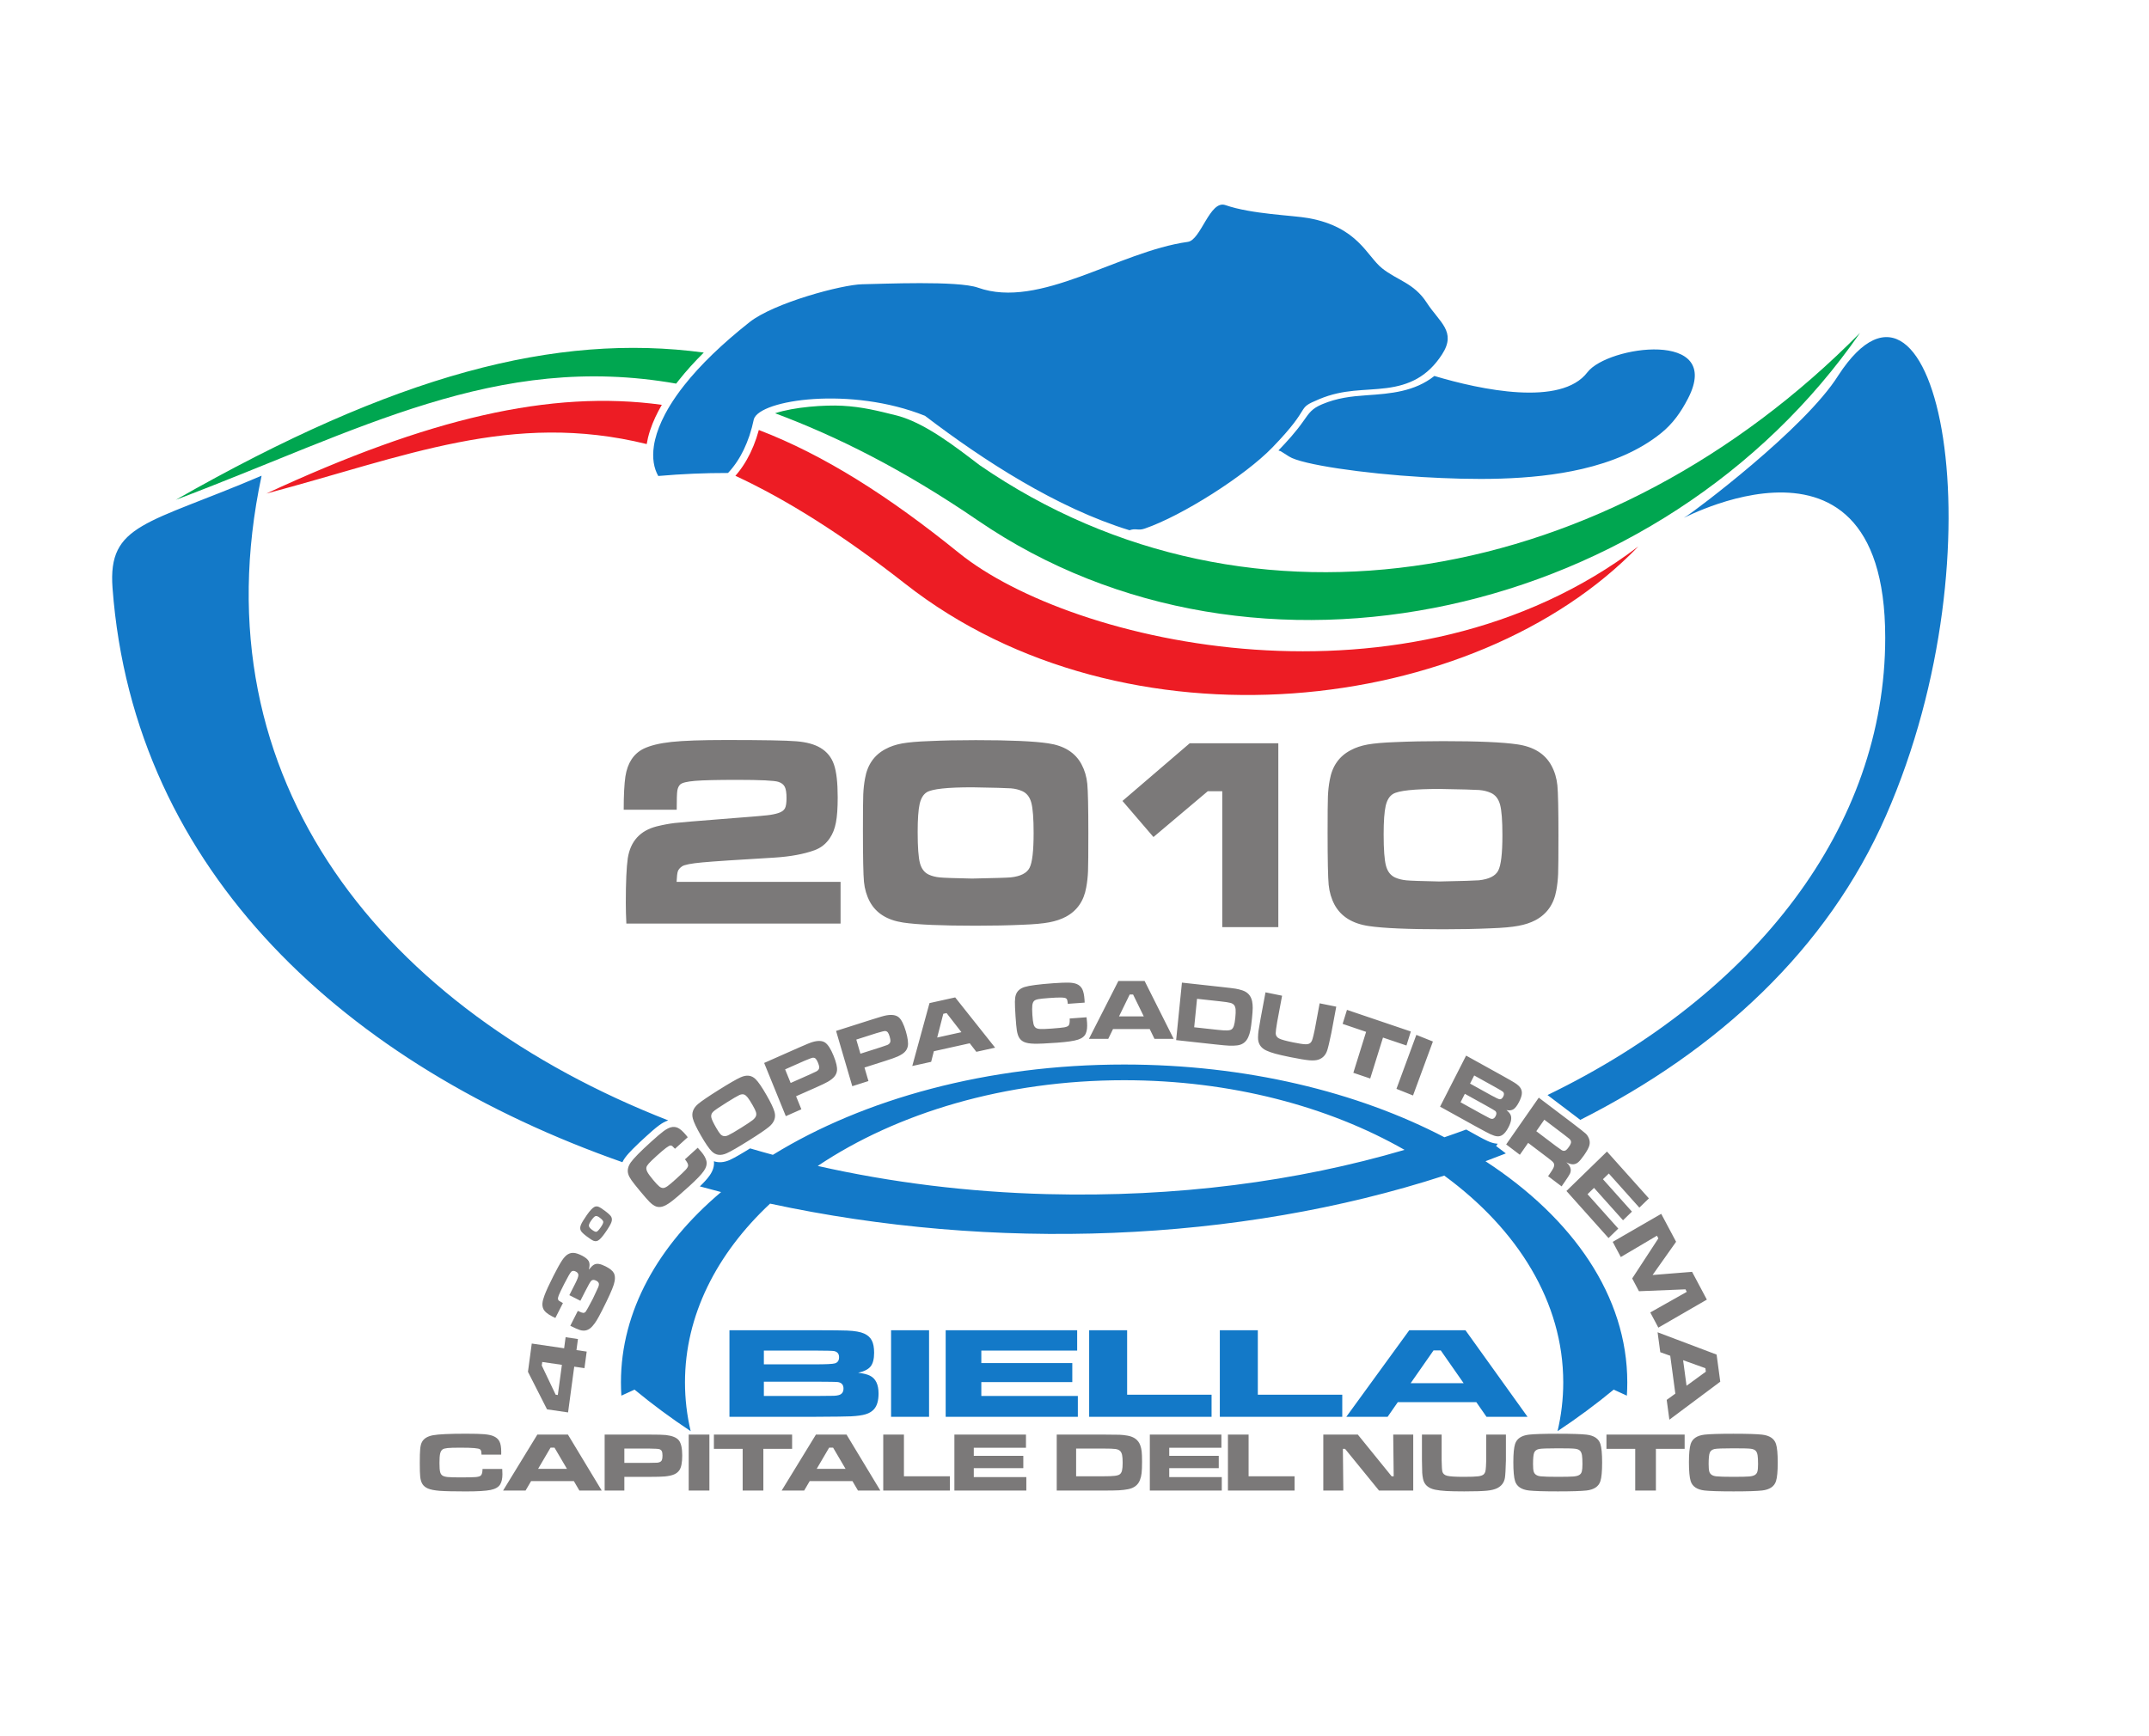 <?xml version="1.0" encoding="UTF-8"?>
<svg xmlns="http://www.w3.org/2000/svg" xmlns:xlink="http://www.w3.org/1999/xlink" width="443.197pt" height="358.158pt" viewBox="0 0 443.197 358.158" version="1.1">
<g id="surface1">
<path style=" stroke:none;fill-rule:nonzero;fill:rgb(48.238%,47.296%,47.53%);fill-opacity:1;" d="M 357.484 298.758 C 355.332 298.758 354.035 298.809 353.598 298.902 C 353.098 299.016 352.77 299.266 352.613 299.66 C 352.457 300.051 352.379 300.832 352.379 302 C 352.379 302.707 352.422 303.219 352.508 303.531 C 352.668 304.117 353.16 304.457 353.98 304.539 C 354.586 304.605 355.758 304.641 357.504 304.641 C 359.137 304.641 360.223 304.613 360.762 304.566 C 361.301 304.516 361.703 304.402 361.961 304.227 C 362.199 304.07 362.359 303.836 362.441 303.527 C 362.527 303.219 362.57 302.719 362.57 302.016 C 362.57 301.188 362.535 300.578 362.473 300.188 C 362.406 299.801 362.289 299.504 362.117 299.309 C 361.906 299.062 361.551 298.906 361.055 298.848 C 360.562 298.785 359.371 298.758 357.484 298.758 Z M 357.473 295.754 C 360.348 295.754 362.328 295.816 363.406 295.938 C 364.965 296.121 365.918 296.762 366.27 297.863 C 366.512 298.617 366.629 299.895 366.629 301.695 C 366.629 303.5 366.512 304.781 366.27 305.535 C 365.918 306.637 364.965 307.277 363.406 307.461 C 362.328 307.582 360.363 307.645 357.516 307.645 C 354.613 307.645 352.621 307.582 351.539 307.461 C 349.984 307.277 349.031 306.637 348.676 305.535 C 348.438 304.781 348.316 303.477 348.316 301.629 C 348.316 299.867 348.438 298.609 348.676 297.863 C 349.031 296.762 349.984 296.121 351.539 295.938 C 352.613 295.816 354.594 295.754 357.473 295.754 Z M 331.305 295.926 L 347.43 295.926 L 347.43 298.871 L 341.504 298.871 L 341.504 307.473 L 337.238 307.473 L 337.238 298.871 L 331.305 298.871 Z M 321.27 298.758 C 319.117 298.758 317.82 298.809 317.383 298.902 C 316.883 299.016 316.555 299.266 316.398 299.66 C 316.242 300.051 316.164 300.832 316.164 302 C 316.164 302.707 316.207 303.219 316.293 303.531 C 316.453 304.117 316.945 304.457 317.766 304.539 C 318.371 304.605 319.543 304.641 321.289 304.641 C 322.922 304.641 324.008 304.613 324.547 304.566 C 325.086 304.516 325.488 304.402 325.746 304.227 C 325.984 304.07 326.145 303.836 326.227 303.527 C 326.309 303.219 326.355 302.719 326.355 302.016 C 326.355 301.188 326.32 300.578 326.258 300.188 C 326.191 299.801 326.074 299.504 325.902 299.309 C 325.691 299.062 325.336 298.906 324.84 298.848 C 324.348 298.785 323.156 298.758 321.27 298.758 Z M 321.258 295.754 C 324.133 295.754 326.113 295.816 327.195 295.938 C 328.75 296.121 329.703 296.762 330.055 297.863 C 330.297 298.617 330.414 299.895 330.414 301.695 C 330.414 303.5 330.297 304.781 330.055 305.535 C 329.703 306.637 328.75 307.277 327.195 307.461 C 326.113 307.582 324.148 307.645 321.301 307.645 C 318.398 307.645 316.406 307.582 315.324 307.461 C 313.77 307.277 312.816 306.637 312.461 305.535 C 312.223 304.781 312.102 303.477 312.102 301.629 C 312.102 299.867 312.223 298.609 312.461 297.863 C 312.816 296.762 313.77 296.121 315.324 295.938 C 316.398 295.816 318.379 295.754 321.258 295.754 Z M 293.254 295.926 L 297.316 295.926 L 297.316 301.23 C 297.336 302.449 297.387 303.219 297.461 303.539 C 297.566 303.992 297.902 304.289 298.473 304.43 C 299.043 304.57 300.191 304.641 301.922 304.641 C 303.328 304.641 304.305 304.605 304.848 304.535 C 305.391 304.465 305.773 304.328 306.004 304.117 C 306.152 303.969 306.254 303.793 306.32 303.582 C 306.379 303.375 306.43 303.016 306.457 302.508 C 306.492 301.988 306.508 301.562 306.508 301.23 L 306.508 295.926 L 310.57 295.926 L 310.57 301.23 C 310.523 303.074 310.457 304.281 310.363 304.852 C 310.203 305.82 309.672 306.531 308.766 306.984 C 308.25 307.242 307.523 307.418 306.59 307.508 C 305.652 307.598 304.113 307.645 301.969 307.645 C 300.363 307.645 299.125 307.617 298.254 307.57 C 297.379 307.516 296.621 307.426 295.977 307.297 C 294.555 307.004 293.719 306.258 293.477 305.062 C 293.387 304.605 293.332 304.191 293.309 303.82 C 293.285 303.449 293.266 302.586 293.254 301.23 Z M 272.91 295.926 L 280.027 295.926 L 287.008 304.535 L 287.426 304.535 L 287.328 295.926 L 291.457 295.926 L 291.457 307.473 L 284.402 307.473 L 277.391 298.863 L 276.949 298.863 L 277.039 307.473 L 272.91 307.473 Z M 253.242 295.926 L 257.504 295.926 L 257.504 304.527 L 266.984 304.527 L 266.984 307.473 L 253.242 307.473 Z M 237.133 295.926 L 251.895 295.926 L 251.895 298.641 L 241.137 298.641 L 241.137 300.309 L 251.348 300.309 L 251.348 302.848 L 241.137 302.848 L 241.137 304.699 L 251.973 304.699 L 251.973 307.473 L 237.133 307.473 Z M 221.934 304.527 L 227.586 304.527 C 228.629 304.527 229.395 304.5 229.883 304.438 C 230.375 304.383 230.723 304.277 230.922 304.129 C 231.145 303.969 231.305 303.707 231.395 303.352 C 231.484 302.996 231.531 302.461 231.531 301.742 C 231.531 301.027 231.488 300.492 231.414 300.129 C 231.332 299.77 231.195 299.492 231.004 299.301 C 230.781 299.094 230.461 298.957 230.039 298.898 C 229.621 298.84 228.789 298.809 227.547 298.809 L 221.934 298.809 Z M 217.934 307.473 L 217.934 295.926 L 227.547 295.926 C 229.25 295.926 230.367 295.938 230.895 295.961 C 231.422 295.984 231.973 296.043 232.547 296.145 C 233.879 296.383 234.75 297.035 235.152 298.109 C 235.301 298.512 235.402 298.949 235.453 299.414 C 235.504 299.883 235.531 300.582 235.531 301.523 C 235.531 302.559 235.5 303.34 235.438 303.871 C 235.379 304.402 235.262 304.883 235.09 305.316 C 234.695 306.332 233.879 306.957 232.641 307.195 C 232.062 307.305 231.441 307.383 230.785 307.418 C 230.129 307.457 229.055 307.473 227.559 307.473 Z M 196.828 295.926 L 211.59 295.926 L 211.59 298.641 L 200.828 298.641 L 200.828 300.309 L 211.043 300.309 L 211.043 302.848 L 200.828 302.848 L 200.828 304.699 L 211.664 304.699 L 211.664 307.473 L 196.828 307.473 Z M 182.156 295.926 L 186.422 295.926 L 186.422 304.527 L 195.902 304.527 L 195.902 307.473 L 182.156 307.473 Z M 174.379 302.988 L 171.812 298.617 L 171 298.617 L 168.434 302.988 Z M 176.945 307.473 L 175.801 305.52 L 166.988 305.52 L 165.848 307.473 L 161.207 307.473 L 168.273 295.926 L 174.582 295.926 L 181.555 307.473 Z M 147.23 295.926 L 163.359 295.926 L 163.359 298.871 L 157.43 298.871 L 157.43 307.473 L 153.164 307.473 L 153.164 298.871 L 147.23 298.871 Z M 142.035 295.926 L 146.301 295.926 L 146.301 307.473 L 142.035 307.473 Z M 128.762 301.762 L 133.836 301.762 C 134.762 301.754 135.324 301.742 135.531 301.727 C 135.734 301.711 135.918 301.668 136.082 301.59 C 136.289 301.496 136.434 301.352 136.512 301.156 C 136.59 300.961 136.629 300.66 136.629 300.25 C 136.629 299.836 136.578 299.535 136.48 299.34 C 136.387 299.152 136.211 299.012 135.965 298.93 C 135.781 298.867 135.074 298.828 133.836 298.809 L 128.762 298.809 Z M 124.699 307.473 L 124.699 295.926 L 133.828 295.926 C 135.637 295.926 136.801 295.957 137.32 296.016 C 138.645 296.172 139.539 296.535 140.004 297.121 C 140.469 297.707 140.699 298.746 140.699 300.25 C 140.699 301.676 140.508 302.676 140.125 303.25 C 139.863 303.641 139.5 303.938 139.031 304.137 C 138.562 304.344 137.922 304.48 137.109 304.562 C 136.527 304.617 135.449 304.648 133.867 304.648 L 128.762 304.648 L 128.762 307.473 Z M 116.922 302.988 L 114.355 298.617 L 113.543 298.617 L 110.977 302.988 Z M 119.488 307.473 L 118.348 305.52 L 109.531 305.52 L 108.391 307.473 L 103.754 307.473 L 110.82 295.926 L 117.125 295.926 L 124.098 307.473 Z M 99.516 303.016 L 103.578 303.016 C 103.602 303.578 103.617 303.941 103.617 304.105 C 103.617 305 103.461 305.695 103.156 306.199 C 102.82 306.762 102.16 307.145 101.176 307.348 C 100.195 307.551 98.492 307.652 96.078 307.652 C 93.543 307.652 91.734 307.609 90.656 307.527 C 89.582 307.441 88.77 307.277 88.223 307.035 C 87.734 306.816 87.367 306.52 87.129 306.145 C 86.891 305.773 86.73 305.266 86.66 304.613 C 86.602 304.09 86.574 303.141 86.574 301.77 C 86.574 300.434 86.602 299.469 86.66 298.875 C 86.719 298.285 86.832 297.824 87.004 297.5 C 87.371 296.766 88.125 296.289 89.258 296.07 C 90.391 295.855 92.672 295.746 96.109 295.746 C 97.828 295.746 99.078 295.781 99.855 295.848 C 100.641 295.918 101.262 296.043 101.723 296.227 C 102.328 296.477 102.754 296.848 103.004 297.336 C 103.25 297.824 103.371 298.539 103.371 299.488 C 103.371 299.539 103.367 299.73 103.363 300.062 L 99.305 300.062 C 99.285 299.68 99.254 299.422 99.219 299.293 C 99.184 299.164 99.109 299.055 99 298.969 C 98.844 298.852 98.449 298.766 97.816 298.711 C 97.188 298.656 96.23 298.629 94.949 298.629 C 93.68 298.629 92.801 298.652 92.312 298.703 C 91.824 298.754 91.48 298.844 91.277 298.984 C 91.039 299.156 90.871 299.441 90.773 299.84 C 90.68 300.242 90.633 300.879 90.633 301.754 C 90.633 302.629 90.676 303.246 90.762 303.605 C 90.844 303.961 91.008 304.219 91.25 304.379 C 91.477 304.531 91.84 304.633 92.336 304.684 C 92.836 304.734 93.715 304.758 94.98 304.758 C 96.531 304.758 97.57 304.734 98.086 304.691 C 98.605 304.648 98.953 304.547 99.137 304.395 C 99.379 304.199 99.504 303.738 99.516 303.016 Z M 347.824 285.852 L 351.805 282.949 L 351.707 282.23 L 347.113 280.582 Z M 343.73 288.77 L 345.512 287.477 L 344.461 279.668 L 342.406 278.934 L 341.852 274.824 L 354.023 279.426 L 354.777 285.016 L 344.281 292.855 Z M 342.602 250.391 L 345.668 256.152 L 340.82 263.008 L 348.965 262.355 L 352.012 268.086 L 342.008 273.867 L 340.344 270.734 L 347.871 266.484 L 347.598 265.965 L 338.012 266.355 L 336.613 263.719 L 342.012 255.457 L 341.715 254.902 L 334.266 259.305 L 332.598 256.172 Z M 331.414 237.543 L 340.059 247.203 L 338.09 249.113 L 331.793 242.074 L 330.582 243.25 L 336.562 249.934 L 334.723 251.719 L 328.742 245.035 L 327.402 246.34 L 333.746 253.434 L 331.734 255.387 L 323.051 245.676 Z M 316.836 233.344 L 320.805 236.352 C 321.504 236.859 321.926 237.16 322.066 237.25 C 322.207 237.336 322.348 237.387 322.488 237.398 C 322.664 237.41 322.832 237.355 322.992 237.238 C 323.148 237.113 323.344 236.895 323.566 236.574 C 323.785 236.262 323.922 236.004 323.973 235.801 C 324.027 235.605 324.008 235.418 323.914 235.242 C 323.848 235.117 323.75 235.004 323.617 234.887 C 323.488 234.773 323.098 234.469 322.449 233.973 L 318.492 230.973 Z M 310.625 236.07 L 317.348 226.426 L 324.164 231.586 C 325.758 232.805 326.707 233.547 327 233.816 C 327.297 234.09 327.527 234.43 327.688 234.84 C 327.887 235.328 327.914 235.812 327.773 236.305 C 327.637 236.793 327.273 237.453 326.695 238.285 C 326.203 238.988 325.805 239.469 325.492 239.738 C 325.176 240.004 324.836 240.148 324.469 240.172 C 324.07 240.195 323.594 240.059 323.035 239.758 C 323.598 240.254 323.895 240.754 323.941 241.258 C 323.961 241.551 323.902 241.844 323.762 242.137 C 323.617 242.43 323.258 242.992 322.676 243.828 L 322.051 244.727 L 319.27 242.621 L 319.633 242.105 C 320.004 241.566 320.254 241.172 320.375 240.91 C 320.492 240.652 320.547 240.426 320.527 240.223 C 320.504 240.031 320.41 239.852 320.246 239.68 C 320.086 239.512 319.711 239.207 319.129 238.766 L 315.156 235.754 L 313.445 238.207 Z M 301.215 227.375 L 305.566 229.785 C 306.469 230.281 307.008 230.57 307.184 230.648 C 307.355 230.734 307.508 230.785 307.645 230.801 C 307.969 230.84 308.238 230.645 308.457 230.219 C 308.68 229.777 308.656 229.434 308.395 229.184 C 308.301 229.098 307.656 228.715 306.453 228.043 L 302.102 225.633 Z M 303.176 223.523 L 307.516 225.93 C 308.465 226.457 309.055 226.73 309.273 226.754 C 309.566 226.789 309.816 226.605 310.023 226.199 C 310.234 225.785 310.215 225.453 309.965 225.211 C 309.871 225.117 309.336 224.797 308.367 224.254 L 304.031 221.848 Z M 296.992 228.281 L 302.363 217.75 L 309.621 221.773 C 311.164 222.637 312.078 223.16 312.355 223.34 C 312.996 223.746 313.418 224.137 313.625 224.516 C 313.828 224.879 313.902 225.277 313.844 225.711 C 313.789 226.148 313.602 226.684 313.281 227.312 C 312.895 228.07 312.512 228.566 312.129 228.816 C 311.75 229.059 311.266 229.113 310.68 228.988 C 311.086 229.32 311.355 229.621 311.496 229.898 C 311.812 230.512 311.691 231.375 311.129 232.48 C 310.688 233.34 310.238 233.902 309.77 234.172 C 309.457 234.355 309.117 234.434 308.754 234.395 C 308.391 234.363 307.93 234.219 307.371 233.961 C 307.008 233.793 305.977 233.246 304.277 232.316 Z M 292.098 213.477 L 295.516 214.844 L 291.414 225.977 L 287.996 224.609 Z M 277.793 208.316 L 290.961 212.777 L 290.059 215.668 L 285.219 214.031 L 282.586 222.477 L 279.105 221.297 L 281.738 212.852 L 276.895 211.207 Z M 260.988 204.699 L 264.41 205.395 L 263.406 210.77 C 263.195 212.008 263.09 212.801 263.094 213.137 C 263.098 213.613 263.324 213.973 263.777 214.211 C 264.23 214.453 265.188 214.719 266.645 215.016 C 267.828 215.254 268.656 215.387 269.129 215.406 C 269.602 215.43 269.949 215.352 270.184 215.18 C 270.336 215.055 270.457 214.895 270.551 214.695 C 270.641 214.492 270.75 214.137 270.871 213.625 C 270.996 213.109 271.09 212.68 271.156 212.34 L 272.156 206.965 L 275.582 207.656 L 274.578 213.035 C 274.191 214.898 273.906 216.109 273.719 216.672 C 273.402 217.625 272.816 218.254 271.969 218.559 C 271.488 218.734 270.84 218.789 270.035 218.719 C 269.23 218.648 267.922 218.434 266.117 218.066 C 264.762 217.793 263.727 217.555 263 217.355 C 262.273 217.156 261.652 216.934 261.133 216.691 C 259.988 216.148 259.426 215.254 259.449 214 C 259.457 213.523 259.488 213.09 259.539 212.711 C 259.59 212.332 259.738 211.453 259.984 210.078 Z M 246.281 211.906 L 251.105 212.434 C 251.996 212.531 252.652 212.574 253.078 212.559 C 253.504 212.543 253.809 212.469 253.996 212.336 C 254.203 212.191 254.363 211.938 254.477 211.582 C 254.59 211.227 254.688 210.68 254.762 209.945 C 254.836 209.207 254.855 208.652 254.828 208.277 C 254.797 207.898 254.711 207.602 254.562 207.387 C 254.395 207.152 254.137 206.984 253.785 206.883 C 253.43 206.781 252.727 206.676 251.664 206.559 L 246.871 206.035 Z M 242.559 214.555 L 243.754 202.695 L 251.965 203.598 C 253.418 203.754 254.367 203.871 254.816 203.945 C 255.266 204.02 255.73 204.133 256.207 204.289 C 257.32 204.656 257.996 205.41 258.23 206.551 C 258.316 206.98 258.355 207.438 258.352 207.918 C 258.348 208.402 258.297 209.125 258.199 210.094 C 258.094 211.156 257.984 211.953 257.879 212.492 C 257.77 213.031 257.621 213.516 257.43 213.945 C 256.988 214.949 256.227 215.516 255.145 215.645 C 254.641 215.707 254.102 215.727 253.539 215.703 C 252.973 215.68 252.055 215.598 250.777 215.457 Z M 235.887 209.66 L 233.68 205.145 L 232.984 205.145 L 230.781 209.66 Z M 238.09 214.289 L 237.109 212.27 L 229.543 212.27 L 228.559 214.289 L 224.578 214.289 L 230.645 202.363 L 236.062 202.363 L 242.047 214.289 Z M 220.605 210.098 L 224.086 209.844 C 224.145 210.426 224.18 210.797 224.191 210.969 C 224.254 211.887 224.172 212.613 223.941 213.152 C 223.695 213.75 223.156 214.188 222.328 214.457 C 221.5 214.73 220.051 214.941 217.984 215.09 C 215.809 215.25 214.258 215.316 213.332 215.297 C 212.402 215.281 211.695 215.16 211.211 214.945 C 210.777 214.75 210.445 214.465 210.215 214.098 C 209.98 213.73 209.812 213.215 209.707 212.551 C 209.621 212.012 209.531 211.039 209.434 209.625 C 209.344 208.25 209.301 207.254 209.309 206.641 C 209.32 206.023 209.383 205.547 209.508 205.199 C 209.773 204.418 210.387 203.883 211.34 203.59 C 212.297 203.293 214.242 203.039 217.184 202.824 C 218.656 202.719 219.73 202.676 220.402 202.695 C 221.078 202.719 221.617 202.809 222.027 202.973 C 222.562 203.188 222.949 203.543 223.199 204.031 C 223.445 204.52 223.598 205.246 223.664 206.227 C 223.668 206.277 223.68 206.477 223.695 206.82 L 220.219 207.07 C 220.176 206.676 220.133 206.414 220.094 206.281 C 220.055 206.152 219.984 206.047 219.883 205.965 C 219.742 205.852 219.398 205.785 218.855 205.773 C 218.312 205.754 217.488 205.789 216.391 205.871 C 215.305 205.949 214.551 206.027 214.141 206.105 C 213.723 206.188 213.438 206.305 213.27 206.465 C 213.078 206.656 212.953 206.957 212.898 207.375 C 212.848 207.797 212.852 208.453 212.91 209.355 C 212.973 210.254 213.051 210.887 213.148 211.254 C 213.246 211.617 213.402 211.871 213.621 212.02 C 213.828 212.164 214.145 212.246 214.574 212.266 C 215.004 212.285 215.758 212.258 216.84 212.18 C 218.168 212.082 219.059 211.992 219.5 211.918 C 219.938 211.836 220.23 211.715 220.379 211.547 C 220.57 211.328 220.645 210.844 220.605 210.098 Z M 198.277 212.918 L 195.219 208.98 L 194.539 209.129 L 193.281 214.023 Z M 201.355 216.969 L 199.992 215.207 L 192.594 216.848 L 192.035 219.035 L 188.141 219.898 L 191.695 206.918 L 196.992 205.746 L 205.227 216.113 Z M 177.449 217.359 L 181.617 216.031 C 182.375 215.785 182.836 215.625 183 215.555 C 183.16 215.484 183.301 215.395 183.41 215.277 C 183.555 215.129 183.629 214.949 183.641 214.738 C 183.645 214.523 183.59 214.215 183.473 213.809 C 183.352 213.402 183.223 213.117 183.09 212.953 C 182.953 212.789 182.77 212.695 182.543 212.68 C 182.375 212.668 181.781 212.812 180.762 213.117 L 176.598 214.445 Z M 175.77 224.062 L 172.426 212.66 L 179.922 210.273 C 181.406 209.797 182.371 209.523 182.816 209.449 C 183.945 209.254 184.785 209.383 185.336 209.836 C 185.887 210.297 186.379 211.258 186.816 212.742 C 187.227 214.152 187.359 215.188 187.211 215.859 C 187.109 216.309 186.898 216.699 186.57 217.02 C 186.246 217.348 185.758 217.648 185.113 217.941 C 184.656 218.148 183.777 218.461 182.477 218.875 L 178.285 220.211 L 179.105 223 Z M 163.059 223.395 L 167.07 221.617 C 167.801 221.289 168.242 221.082 168.398 220.992 C 168.551 220.906 168.68 220.801 168.777 220.672 C 168.906 220.508 168.961 220.32 168.949 220.109 C 168.938 219.895 168.852 219.594 168.691 219.203 C 168.531 218.812 168.375 218.543 168.223 218.395 C 168.074 218.246 167.883 218.176 167.656 218.184 C 167.488 218.188 166.91 218.398 165.93 218.812 L 161.918 220.59 Z M 162.062 230.242 L 157.594 219.266 L 164.809 216.074 C 166.234 215.441 167.168 215.062 167.602 214.941 C 168.707 214.625 169.555 214.66 170.148 215.051 C 170.742 215.449 171.328 216.352 171.91 217.781 C 172.461 219.137 172.695 220.152 172.617 220.836 C 172.562 221.297 172.387 221.703 172.094 222.062 C 171.805 222.422 171.352 222.777 170.742 223.137 C 170.305 223.391 169.461 223.797 168.211 224.352 L 164.176 226.137 L 165.27 228.824 Z M 149.82 227.449 C 148.234 228.441 147.305 229.082 147.035 229.371 C 146.723 229.699 146.609 230.074 146.695 230.492 C 146.777 230.914 147.121 231.641 147.719 232.676 C 148.078 233.297 148.367 233.73 148.59 233.973 C 149.012 234.414 149.543 234.488 150.188 234.184 C 150.668 233.965 151.551 233.453 152.836 232.648 C 154.035 231.895 154.824 231.371 155.195 231.078 C 155.566 230.785 155.801 230.5 155.902 230.227 C 155.996 229.977 155.996 229.699 155.902 229.387 C 155.805 229.074 155.582 228.613 155.223 227.992 C 154.801 227.258 154.465 226.734 154.219 226.418 C 153.973 226.105 153.738 225.898 153.512 225.801 C 153.227 225.684 152.887 225.707 152.492 225.883 C 152.098 226.059 151.207 226.582 149.82 227.449 Z M 148.281 224.797 C 150.395 223.473 151.883 222.613 152.742 222.227 C 153.98 221.668 155.008 221.797 155.828 222.609 C 156.391 223.164 157.129 224.242 158.047 225.836 C 158.969 227.43 159.535 228.621 159.742 229.398 C 160.047 230.535 159.668 231.543 158.617 232.422 C 157.887 233.031 156.473 233.988 154.375 235.301 C 152.238 236.641 150.742 237.504 149.883 237.891 C 148.645 238.449 147.617 238.32 146.797 237.508 C 146.234 236.953 145.48 235.852 144.539 234.215 C 143.641 232.656 143.086 231.492 142.883 230.719 C 142.582 229.582 142.957 228.574 144.008 227.695 C 144.734 227.094 146.16 226.125 148.281 224.797 Z M 141.262 239.145 L 143.895 236.758 C 144.273 237.188 144.52 237.461 144.625 237.59 C 145.207 238.285 145.559 238.918 145.688 239.488 C 145.836 240.125 145.656 240.812 145.152 241.547 C 144.648 242.281 143.613 243.359 142.047 244.777 C 140.406 246.266 139.203 247.293 138.453 247.859 C 137.703 248.43 137.066 248.777 136.555 248.91 C 136.098 249.023 135.668 249.008 135.27 248.859 C 134.871 248.711 134.441 248.402 133.969 247.941 C 133.594 247.562 132.957 246.844 132.066 245.773 C 131.199 244.734 130.59 243.965 130.242 243.469 C 129.895 242.973 129.672 242.547 129.57 242.195 C 129.332 241.406 129.512 240.594 130.105 239.758 C 130.695 238.926 132.102 237.496 134.332 235.48 C 135.445 234.473 136.277 233.766 136.824 233.359 C 137.375 232.953 137.859 232.688 138.281 232.562 C 138.836 232.398 139.352 232.438 139.828 232.672 C 140.305 232.906 140.852 233.395 141.469 234.133 C 141.5 234.172 141.625 234.324 141.836 234.586 L 139.207 236.969 C 138.941 236.684 138.758 236.5 138.652 236.418 C 138.543 236.336 138.426 236.297 138.297 236.293 C 138.121 236.293 137.809 236.457 137.363 236.789 C 136.922 237.117 136.285 237.656 135.453 238.41 C 134.633 239.156 134.078 239.691 133.793 240.016 C 133.508 240.34 133.344 240.613 133.305 240.844 C 133.262 241.117 133.336 241.434 133.535 241.805 C 133.734 242.172 134.121 242.695 134.688 243.379 C 135.254 244.059 135.684 244.516 135.973 244.746 C 136.258 244.973 136.531 245.078 136.793 245.059 C 137.039 245.047 137.34 244.91 137.695 244.66 C 138.051 244.406 138.637 243.91 139.457 243.168 C 140.461 242.258 141.117 241.629 141.426 241.289 C 141.73 240.953 141.895 240.668 141.914 240.441 C 141.941 240.148 141.723 239.715 141.262 239.145 Z M 121.898 251.809 C 121.578 252.27 121.43 252.617 121.449 252.863 C 121.473 253.102 121.672 253.367 122.059 253.66 C 122.496 253.992 122.812 254.137 123.008 254.09 C 123.203 254.039 123.488 253.746 123.867 253.207 C 124.254 252.648 124.438 252.262 124.418 252.043 C 124.398 251.82 124.156 251.535 123.684 251.18 C 123.309 250.895 123.016 250.789 122.797 250.867 C 122.578 250.945 122.281 251.258 121.898 251.809 Z M 121.012 250.656 C 121.672 249.707 122.211 249.137 122.629 248.941 C 122.891 248.828 123.16 248.828 123.453 248.941 C 123.738 249.055 124.195 249.348 124.816 249.82 C 125.504 250.34 125.91 250.727 126.047 250.98 C 126.234 251.312 126.246 251.703 126.082 252.145 C 125.922 252.586 125.508 253.285 124.844 254.238 C 124.203 255.156 123.699 255.711 123.332 255.902 C 123.035 256.051 122.738 256.07 122.441 255.961 C 122.145 255.852 121.66 255.543 120.992 255.035 C 120.309 254.52 119.895 254.113 119.766 253.824 C 119.617 253.496 119.625 253.117 119.793 252.688 C 119.965 252.258 120.367 251.578 121.012 250.656 Z M 115.883 281.539 L 111.832 280.949 L 111.73 281.676 L 114.594 287.695 L 115.043 287.762 Z M 116.648 275.84 L 119.195 276.215 L 118.887 278.496 L 120.996 278.805 L 120.535 282.223 L 118.426 281.914 L 117.156 291.355 L 112.816 290.719 L 108.883 282.977 L 109.668 277.148 L 116.344 278.125 Z M 116.094 268.797 L 114.535 271.871 L 113.895 271.559 C 112.898 271.051 112.281 270.523 112.043 269.977 C 111.891 269.625 111.832 269.238 111.871 268.82 C 111.906 268.398 112.047 267.871 112.285 267.23 C 112.652 266.25 113.27 264.906 114.137 263.195 C 114.895 261.707 115.48 260.652 115.891 260.031 C 116.301 259.41 116.699 258.984 117.082 258.758 C 117.484 258.512 117.91 258.41 118.359 258.449 C 118.809 258.488 119.355 258.672 120 259 C 120.75 259.379 121.227 259.777 121.434 260.188 C 121.637 260.598 121.637 261.164 121.438 261.895 C 121.887 261.355 122.246 261.016 122.516 260.871 C 122.801 260.719 123.133 260.668 123.508 260.727 C 123.887 260.785 124.359 260.957 124.93 261.246 C 125.797 261.688 126.352 262.145 126.602 262.621 C 126.898 263.215 126.891 264.008 126.578 265 C 126.266 265.992 125.469 267.754 124.184 270.289 C 123.707 271.227 123.332 271.918 123.055 272.371 C 122.777 272.82 122.473 273.234 122.141 273.605 C 121.41 274.422 120.551 274.668 119.57 274.348 C 119.105 274.195 118.453 273.906 117.613 273.48 L 119.168 270.41 C 119.27 270.453 119.336 270.484 119.367 270.5 C 119.789 270.707 120.094 270.812 120.281 270.824 C 120.473 270.828 120.645 270.738 120.805 270.555 C 120.938 270.391 121.422 269.512 122.258 267.918 C 122.902 266.562 123.281 265.758 123.387 265.5 C 123.488 265.246 123.531 265.027 123.52 264.852 C 123.496 264.582 123.305 264.352 122.945 264.172 C 122.5 263.945 122.156 263.965 121.914 264.223 C 121.719 264.43 121.297 265.176 120.645 266.457 L 119.695 268.324 L 117.418 267.168 L 118.656 264.727 C 119.062 263.93 119.27 263.371 119.281 263.055 C 119.293 262.734 119.117 262.48 118.75 262.297 C 118.363 262.098 118.051 262.109 117.816 262.328 C 117.59 262.547 117.109 263.375 116.375 264.816 C 115.77 266.012 115.391 266.801 115.238 267.188 C 115.086 267.57 115.039 267.852 115.09 268.027 C 115.129 268.16 115.188 268.258 115.273 268.32 C 115.359 268.387 115.629 268.547 116.094 268.797 "/>
<path style=" stroke:none;fill-rule:nonzero;fill:rgb(48.238%,47.296%,47.53%);fill-opacity:1;" d="M 200.527 162.406 C 195.398 162.406 192.27 162.742 191.148 163.414 C 190.43 163.855 189.93 164.668 189.66 165.855 C 189.391 167.043 189.254 168.969 189.254 171.637 C 189.254 174.73 189.41 176.863 189.723 178.043 C 190.039 179.219 190.66 180.016 191.586 180.438 C 192.234 180.727 192.984 180.914 193.816 180.996 C 194.66 181.082 196.883 181.156 200.473 181.23 C 205.086 181.137 207.742 181.055 208.445 180.988 C 210.473 180.766 211.77 180.109 212.324 179.023 C 212.891 177.938 213.168 175.535 213.168 171.805 C 213.168 168.848 213.008 166.773 212.695 165.594 C 212.379 164.414 211.758 163.621 210.832 163.199 C 210.148 162.891 209.371 162.695 208.492 162.621 C 207.613 162.555 204.965 162.48 200.527 162.406 Z M 201.215 152.676 C 208.258 152.676 213.242 152.895 216.156 153.332 C 219.461 153.809 221.758 155.25 223.047 157.664 C 223.691 158.871 224.09 160.215 224.238 161.695 C 224.379 163.172 224.453 166.539 224.453 171.805 C 224.453 175.93 224.434 178.566 224.387 179.707 C 224.34 180.848 224.223 181.969 224.016 183.066 C 223.527 185.859 222.121 187.883 219.785 189.125 C 218.832 189.629 217.695 190.012 216.387 190.258 C 215.074 190.508 213.211 190.676 210.816 190.762 C 207.918 190.895 204.723 190.957 201.234 190.957 C 194.168 190.957 189.18 190.742 186.262 190.305 C 182.957 189.809 180.66 188.367 179.375 185.973 C 178.727 184.75 178.328 183.391 178.18 181.906 C 178.039 180.406 177.965 176.883 177.965 171.309 C 177.965 167.512 177.984 165.043 178.031 163.902 C 178.078 162.762 178.199 161.648 178.402 160.57 C 178.891 157.758 180.301 155.734 182.633 154.512 C 183.586 153.988 184.727 153.605 186.031 153.359 C 187.344 153.125 189.207 152.957 191.605 152.875 C 194.445 152.742 197.648 152.676 201.215 152.676 Z M 139.562 167.035 L 128.629 167.035 C 128.629 164.023 128.75 161.73 128.98 160.16 C 129.414 157.383 130.664 155.484 132.719 154.453 C 134.102 153.781 136.027 153.312 138.496 153.043 C 140.98 152.781 144.719 152.648 149.727 152.648 C 157.273 152.648 162.105 152.734 164.219 152.91 C 166.336 153.078 167.996 153.539 169.207 154.27 C 170.551 155.07 171.477 156.215 171.984 157.691 C 172.504 159.168 172.762 161.434 172.762 164.492 C 172.762 166.68 172.645 168.41 172.395 169.68 C 172.152 170.953 171.734 172.02 171.133 172.898 C 170.336 174.086 169.281 174.918 167.957 175.395 C 165.719 176.199 162.996 176.695 159.793 176.902 C 152.051 177.359 147.051 177.688 144.793 177.902 C 142.535 178.109 141.156 178.379 140.672 178.707 C 140.219 179.016 139.934 179.352 139.805 179.707 C 139.672 180.062 139.59 180.801 139.535 181.914 L 173.355 181.914 L 173.355 190.52 L 129.176 190.52 C 129.102 189.039 129.062 187.609 129.062 186.246 C 129.062 181.953 129.203 178.883 129.469 177.043 C 130.016 173.535 132.008 171.336 135.461 170.457 C 136.805 170.129 138.027 169.906 139.137 169.773 C 140.246 169.645 143.496 169.371 148.867 168.953 C 154.07 168.551 157.164 168.297 158.145 168.184 C 159.117 168.082 159.93 167.914 160.578 167.699 C 161.234 167.473 161.66 167.156 161.883 166.742 C 162.098 166.332 162.207 165.633 162.207 164.621 C 162.207 163.547 162.09 162.77 161.84 162.293 C 161.598 161.824 161.16 161.48 160.523 161.281 C 159.727 161.012 156.902 160.871 152.035 160.871 C 147.875 160.871 144.977 160.938 143.332 161.078 C 141.684 161.219 140.664 161.461 140.266 161.836 C 139.961 162.145 139.766 162.574 139.684 163.117 C 139.598 163.668 139.562 164.969 139.562 167.035 Z M 245.352 153.328 L 263.633 153.328 L 263.633 191.246 L 252.074 191.246 L 252.074 163.219 L 249.078 163.219 L 237.883 172.664 L 231.492 165.219 Z M 297.605 152.883 C 304.82 152.883 309.922 153.102 312.91 153.547 C 316.293 154.031 318.645 155.492 319.965 157.938 C 320.629 159.16 321.035 160.527 321.188 162.023 C 321.328 163.523 321.406 166.938 321.406 172.273 C 321.406 176.457 321.387 179.129 321.34 180.285 C 321.289 181.441 321.168 182.582 320.961 183.691 C 320.457 186.523 319.016 188.574 316.625 189.836 C 315.648 190.348 314.484 190.734 313.145 190.98 C 311.801 191.238 309.895 191.406 307.438 191.492 C 304.469 191.625 301.199 191.691 297.625 191.691 C 290.391 191.691 285.281 191.473 282.293 191.027 C 278.91 190.527 276.559 189.066 275.238 186.641 C 274.574 185.398 274.168 184.023 274.016 182.516 C 273.875 180.996 273.797 177.422 273.797 171.773 C 273.797 167.922 273.816 165.418 273.863 164.262 C 273.91 163.105 274.035 161.977 274.242 160.887 C 274.746 158.031 276.188 155.984 278.578 154.742 C 279.555 154.211 280.719 153.824 282.055 153.578 C 283.402 153.34 285.309 153.168 287.766 153.082 C 290.676 152.949 293.957 152.883 297.605 152.883 Z M 296.906 162.746 C 291.652 162.746 288.445 163.086 287.301 163.77 C 286.559 164.215 286.047 165.039 285.773 166.242 C 285.5 167.449 285.355 169.402 285.355 172.102 C 285.355 175.242 285.516 177.402 285.84 178.598 C 286.16 179.793 286.797 180.598 287.746 181.027 C 288.41 181.32 289.176 181.508 290.031 181.594 C 290.895 181.68 293.168 181.754 296.848 181.832 C 301.57 181.738 304.289 181.652 305.012 181.586 C 307.086 181.359 308.414 180.695 308.984 179.594 C 309.562 178.492 309.848 176.059 309.848 172.273 C 309.848 169.277 309.688 167.172 309.363 165.977 C 309.039 164.785 308.406 163.977 307.457 163.551 C 306.754 163.238 305.961 163.039 305.059 162.965 C 304.156 162.898 301.445 162.82 296.906 162.746 "/>
<path style=" stroke:none;fill-rule:evenodd;fill:rgb(0%,65.099%,31.369%);fill-opacity:1;" d="M 36.25 103.105 C 74.176 88.77 102.348 72.59 139.449 79.133 C 139.613 78.926 139.773 78.715 139.938 78.508 C 141.547 76.473 143.305 74.555 145.145 72.727 C 114.574 68.625 81.496 77.309 36.25 103.105 Z M 159.852 85.246 C 172.453 89.957 186.215 96.785 201.695 107.379 C 258.891 146.512 342.832 127.527 383.602 68.664 C 332.211 120.781 258.062 134.52 202.02 95.945 C 197.199 92.277 190.855 87.285 185.074 85.746 C 181.105 84.754 177.836 83.918 173.695 83.699 C 170.066 83.508 163.812 83.941 159.852 85.246 "/>
<path style=" stroke:none;fill-rule:evenodd;fill:rgb(92.94%,10.979%,14.119%);fill-opacity:1;" d="M 54.922 101.812 C 83.617 94.199 105.441 84.727 133.375 91.602 C 133.441 91.188 133.527 90.777 133.621 90.371 L 133.652 90.246 C 134.117 88.34 134.883 86.5 135.793 84.766 L 135.805 84.746 C 135.988 84.398 136.18 84.055 136.375 83.711 L 136.43 83.617 L 136.492 83.508 C 113.488 80.352 88.293 86.328 54.922 101.812 Z M 151.66 98.145 C 162.172 103.035 173.691 110.238 186.73 120.457 C 231.996 155.945 304.168 147.75 337.883 112.719 C 290.391 148.812 221.113 132.938 197.766 114.059 C 183.281 102.344 169.965 93.867 156.496 88.699 C 156.348 89.238 156.188 89.773 156.012 90.305 L 155.949 90.488 C 155.625 91.441 155.246 92.383 154.812 93.293 L 154.73 93.465 L 154.652 93.625 C 154.473 93.988 154.281 94.348 154.082 94.703 L 154.078 94.715 C 153.992 94.863 153.906 95.012 153.824 95.152 L 153.781 95.227 L 153.641 95.453 L 153.555 95.598 L 153.461 95.742 L 153.332 95.941 L 153.328 95.949 L 153.27 96.039 L 153.164 96.195 L 153.094 96.297 L 153.004 96.43 L 152.949 96.508 L 152.73 96.812 L 152.715 96.836 L 152.621 96.961 L 152.508 97.109 L 152.422 97.223 L 152.398 97.25 L 152.332 97.336 L 152.289 97.395 L 152.23 97.469 L 152.129 97.594 L 152.035 97.707 L 151.93 97.836 L 151.828 97.957 L 151.711 98.086 Z M 151.66 98.145 "/>
<path style=" stroke:none;fill-rule:evenodd;fill:rgb(7.576%,47.418%,78.407%);fill-opacity:1;" d="M 269.887 45 C 280.059 46.852 281.871 52.797 285.008 55.32 C 288.141 57.848 291.586 58.344 294.234 62.43 C 296.875 66.512 300.434 68.387 297.418 73.074 C 294.398 77.766 290.559 79.461 285.934 80.051 C 281.301 80.645 277.164 80.195 272.051 82.344 C 266.93 84.492 271.035 83.395 262.418 92.297 C 256.742 98.164 243.816 106.375 236.09 109.035 C 234.641 109.531 234.344 108.895 232.941 109.379 C 217.945 104.789 202.766 94.93 190.758 85.77 C 175.473 79.652 156.75 82.434 155.473 86.457 C 155.223 87.656 154.922 88.777 154.574 89.82 L 154.531 89.949 L 154.512 90 C 154.191 90.941 153.832 91.82 153.441 92.641 L 153.375 92.781 L 153.371 92.793 L 153.293 92.945 L 153.289 92.957 C 153.121 93.301 152.941 93.637 152.762 93.961 L 152.758 93.969 C 152.676 94.109 152.598 94.246 152.516 94.383 L 152.484 94.438 L 152.434 94.52 L 152.391 94.594 L 152.352 94.656 L 152.297 94.746 L 152.27 94.789 L 152.199 94.898 L 152.184 94.922 L 152.102 95.051 L 152.016 95.184 L 152.008 95.199 L 151.93 95.309 L 151.844 95.438 L 151.809 95.488 L 151.758 95.562 L 151.711 95.633 L 151.672 95.688 L 151.609 95.773 L 151.586 95.809 L 151.508 95.914 L 151.496 95.93 L 151.406 96.051 L 151.316 96.168 L 151.305 96.188 L 151.23 96.285 L 151.203 96.32 L 151.137 96.402 L 151.098 96.453 L 151.047 96.516 L 150.992 96.582 L 150.957 96.629 L 150.891 96.711 L 150.867 96.742 L 150.785 96.84 L 150.773 96.852 L 150.68 96.961 L 150.68 96.965 L 150.586 97.07 L 150.57 97.086 L 150.492 97.176 L 150.465 97.211 L 150.355 97.328 L 150.305 97.387 L 150.246 97.449 L 150.141 97.566 C 145.367 97.559 140.582 97.762 135.758 98.188 C 134.855 96.617 134.473 94.523 134.855 91.977 C 134.914 91.57 134.996 91.148 135.098 90.719 L 135.117 90.648 L 135.129 90.605 C 135.508 89.039 136.164 87.324 137.141 85.469 L 137.145 85.457 C 137.316 85.129 137.5 84.801 137.691 84.469 L 137.727 84.402 L 137.738 84.383 C 137.859 84.172 137.984 83.961 138.117 83.746 C 138.945 82.379 139.945 80.945 141.129 79.449 C 142.738 77.414 144.691 75.262 147.031 73.004 L 147.035 73.004 C 149.207 70.91 151.711 68.723 154.582 66.453 C 159.652 62.449 173.699 58.703 177.824 58.637 C 181.945 58.57 197.539 57.859 201.691 59.34 C 214.445 63.883 230.605 51.891 244.98 49.891 C 247.668 49.52 249.512 41.188 252.719 42.309 C 258.113 44.191 266.535 44.395 269.887 45 Z M 295.816 77.555 C 305.387 80.418 321.957 83.918 327.379 76.793 C 331.535 71.336 355.504 67.938 348.125 82.203 C 346.664 85.023 345.008 87.387 342.566 89.355 C 338.043 93.004 332.391 95.32 326.277 96.738 C 315.543 99.238 303.383 98.988 293.41 98.41 C 281.219 97.695 268.426 95.824 265.863 94.176 C 263.297 92.527 264.289 93.223 263.66 92.918 C 265.469 91.039 267.297 89.023 268.785 86.891 C 270.02 85.133 270.562 84.273 272.688 83.383 C 275.77 82.09 278.594 81.758 281.883 81.531 C 286.832 81.199 291.75 80.781 295.816 77.555 Z M 388.941 168.281 C 376.844 195.871 354.207 216.719 325.906 231.012 C 325.633 230.801 325.359 230.59 325.082 230.379 L 319.152 225.887 C 362.137 205.055 388.797 170.398 388.797 131.535 C 388.797 81.172 341.125 110.523 347.957 106.375 C 349.289 105.562 372.203 88.504 379.133 77.426 C 399.289 46.508 413.312 112.699 388.941 168.281 Z M 128.148 287.895 C 128.09 286.984 128.059 286.074 128.059 285.156 C 128.059 270.434 135.742 256.844 148.715 245.898 C 147.246 245.52 145.785 245.133 144.332 244.73 C 145.102 243.992 145.867 243.188 146.402 242.406 C 146.992 241.547 147.352 240.57 147.234 239.543 C 148.262 239.898 149.395 239.773 150.508 239.277 C 151.156 238.984 151.793 238.621 152.41 238.266 C 153.18 237.824 153.941 237.359 154.695 236.891 C 156.254 237.348 157.816 237.793 159.395 238.219 C 178.098 226.695 203.652 219.59 231.832 219.59 C 256.926 219.59 279.941 225.223 297.887 234.594 C 299.398 234.078 300.898 233.547 302.383 233 L 303.543 233.645 C 304.57 234.207 305.68 234.852 306.738 235.34 C 307.316 235.609 307.965 235.848 308.609 235.906 C 308.699 235.914 308.793 235.922 308.883 235.922 L 308.547 236.402 L 310.559 237.926 C 309.168 238.477 307.766 239.016 306.355 239.539 C 324.457 251.344 335.602 267.426 335.602 285.156 C 335.602 286.074 335.574 286.984 335.516 287.895 C 334.621 287.473 333.715 287.059 332.801 286.652 C 329.137 289.676 325.27 292.539 321.219 295.223 C 321.992 291.945 322.395 288.582 322.395 285.156 C 322.395 268.656 313.07 253.652 297.855 242.504 C 255.152 256.387 204.742 258.188 158.816 248.285 C 147.785 258.613 141.266 271.359 141.266 285.156 C 141.266 288.582 141.668 291.945 142.441 295.223 C 138.391 292.539 134.523 289.676 130.863 286.652 C 129.945 287.059 129.043 287.473 128.148 287.895 Z M 289.668 237.195 C 273.977 228.223 253.82 222.828 231.832 222.828 C 207.254 222.828 184.965 229.57 168.648 240.512 C 183.777 243.93 199.676 245.902 215.906 246.324 C 242.699 247.016 267.59 243.688 289.668 237.195 Z M 128.363 239.738 C 71.766 219.855 27.594 180.086 23.207 121.285 C 22.215 107.98 30.336 108.223 53.949 98.129 C 40.496 161.258 79.52 208.328 137.812 231.117 C 137.129 231.332 136.492 231.723 135.926 232.137 C 135.02 232.805 134.141 233.602 133.312 234.355 C 132.363 235.215 131.422 236.09 130.523 236.996 C 129.953 237.574 129.34 238.215 128.867 238.879 C 128.672 239.156 128.5 239.441 128.363 239.738 Z M 150.438 292.258 L 150.438 274.402 L 168.027 274.402 C 171.766 274.41 173.996 274.434 174.699 274.469 C 176.305 274.535 177.477 274.746 178.23 275.094 C 178.961 275.426 179.484 275.898 179.797 276.516 C 180.117 277.129 180.273 277.973 180.273 279.047 C 180.273 280.328 180.031 281.27 179.547 281.871 C 179.062 282.473 178.207 282.902 176.977 283.168 C 178.059 283.305 178.867 283.504 179.395 283.77 C 180.586 284.348 181.188 285.582 181.188 287.457 C 181.188 288.914 180.875 289.988 180.258 290.684 C 179.836 291.156 179.27 291.508 178.551 291.727 C 177.832 291.949 176.824 292.094 175.52 292.16 C 174.676 292.207 172.191 292.238 168.082 292.258 Z M 157.535 281.438 L 168.047 281.438 C 170.352 281.438 171.723 281.371 172.164 281.242 C 172.754 281.078 173.047 280.648 173.047 279.961 C 173.047 279.254 172.691 278.832 171.988 278.691 C 171.711 278.641 170.395 278.609 168.047 278.598 L 157.535 278.598 Z M 157.535 287.965 L 168.082 287.965 C 170.266 287.957 171.566 287.941 171.969 287.926 C 172.375 287.906 172.715 287.863 172.992 287.781 C 173.633 287.598 173.957 287.145 173.957 286.422 C 173.957 285.672 173.586 285.234 172.844 285.098 C 172.586 285.051 170.996 285.02 168.082 285.012 L 157.535 285.012 Z M 183.77 274.402 L 191.605 274.402 L 191.605 292.258 L 183.77 292.258 Z M 195.031 274.402 L 222.148 274.402 L 222.148 278.598 L 202.383 278.598 L 202.383 281.18 L 221.145 281.18 L 221.145 285.105 L 202.383 285.105 L 202.383 287.965 L 222.289 287.965 L 222.289 292.258 L 195.031 292.258 Z M 224.621 274.402 L 232.453 274.402 L 232.453 287.703 L 249.867 287.703 L 249.867 292.258 L 224.621 292.258 Z M 251.57 274.402 L 259.406 274.402 L 259.406 287.703 L 276.82 287.703 L 276.82 292.258 L 251.57 292.258 Z M 306.566 292.258 L 304.465 289.234 L 288.277 289.234 L 286.176 292.258 L 277.656 292.258 L 290.641 274.402 L 302.227 274.402 L 315.031 292.258 Z M 301.852 285.324 L 297.133 278.562 L 295.645 278.562 L 290.926 285.324 Z M 301.852 285.324 "/>
</g>
</svg>
